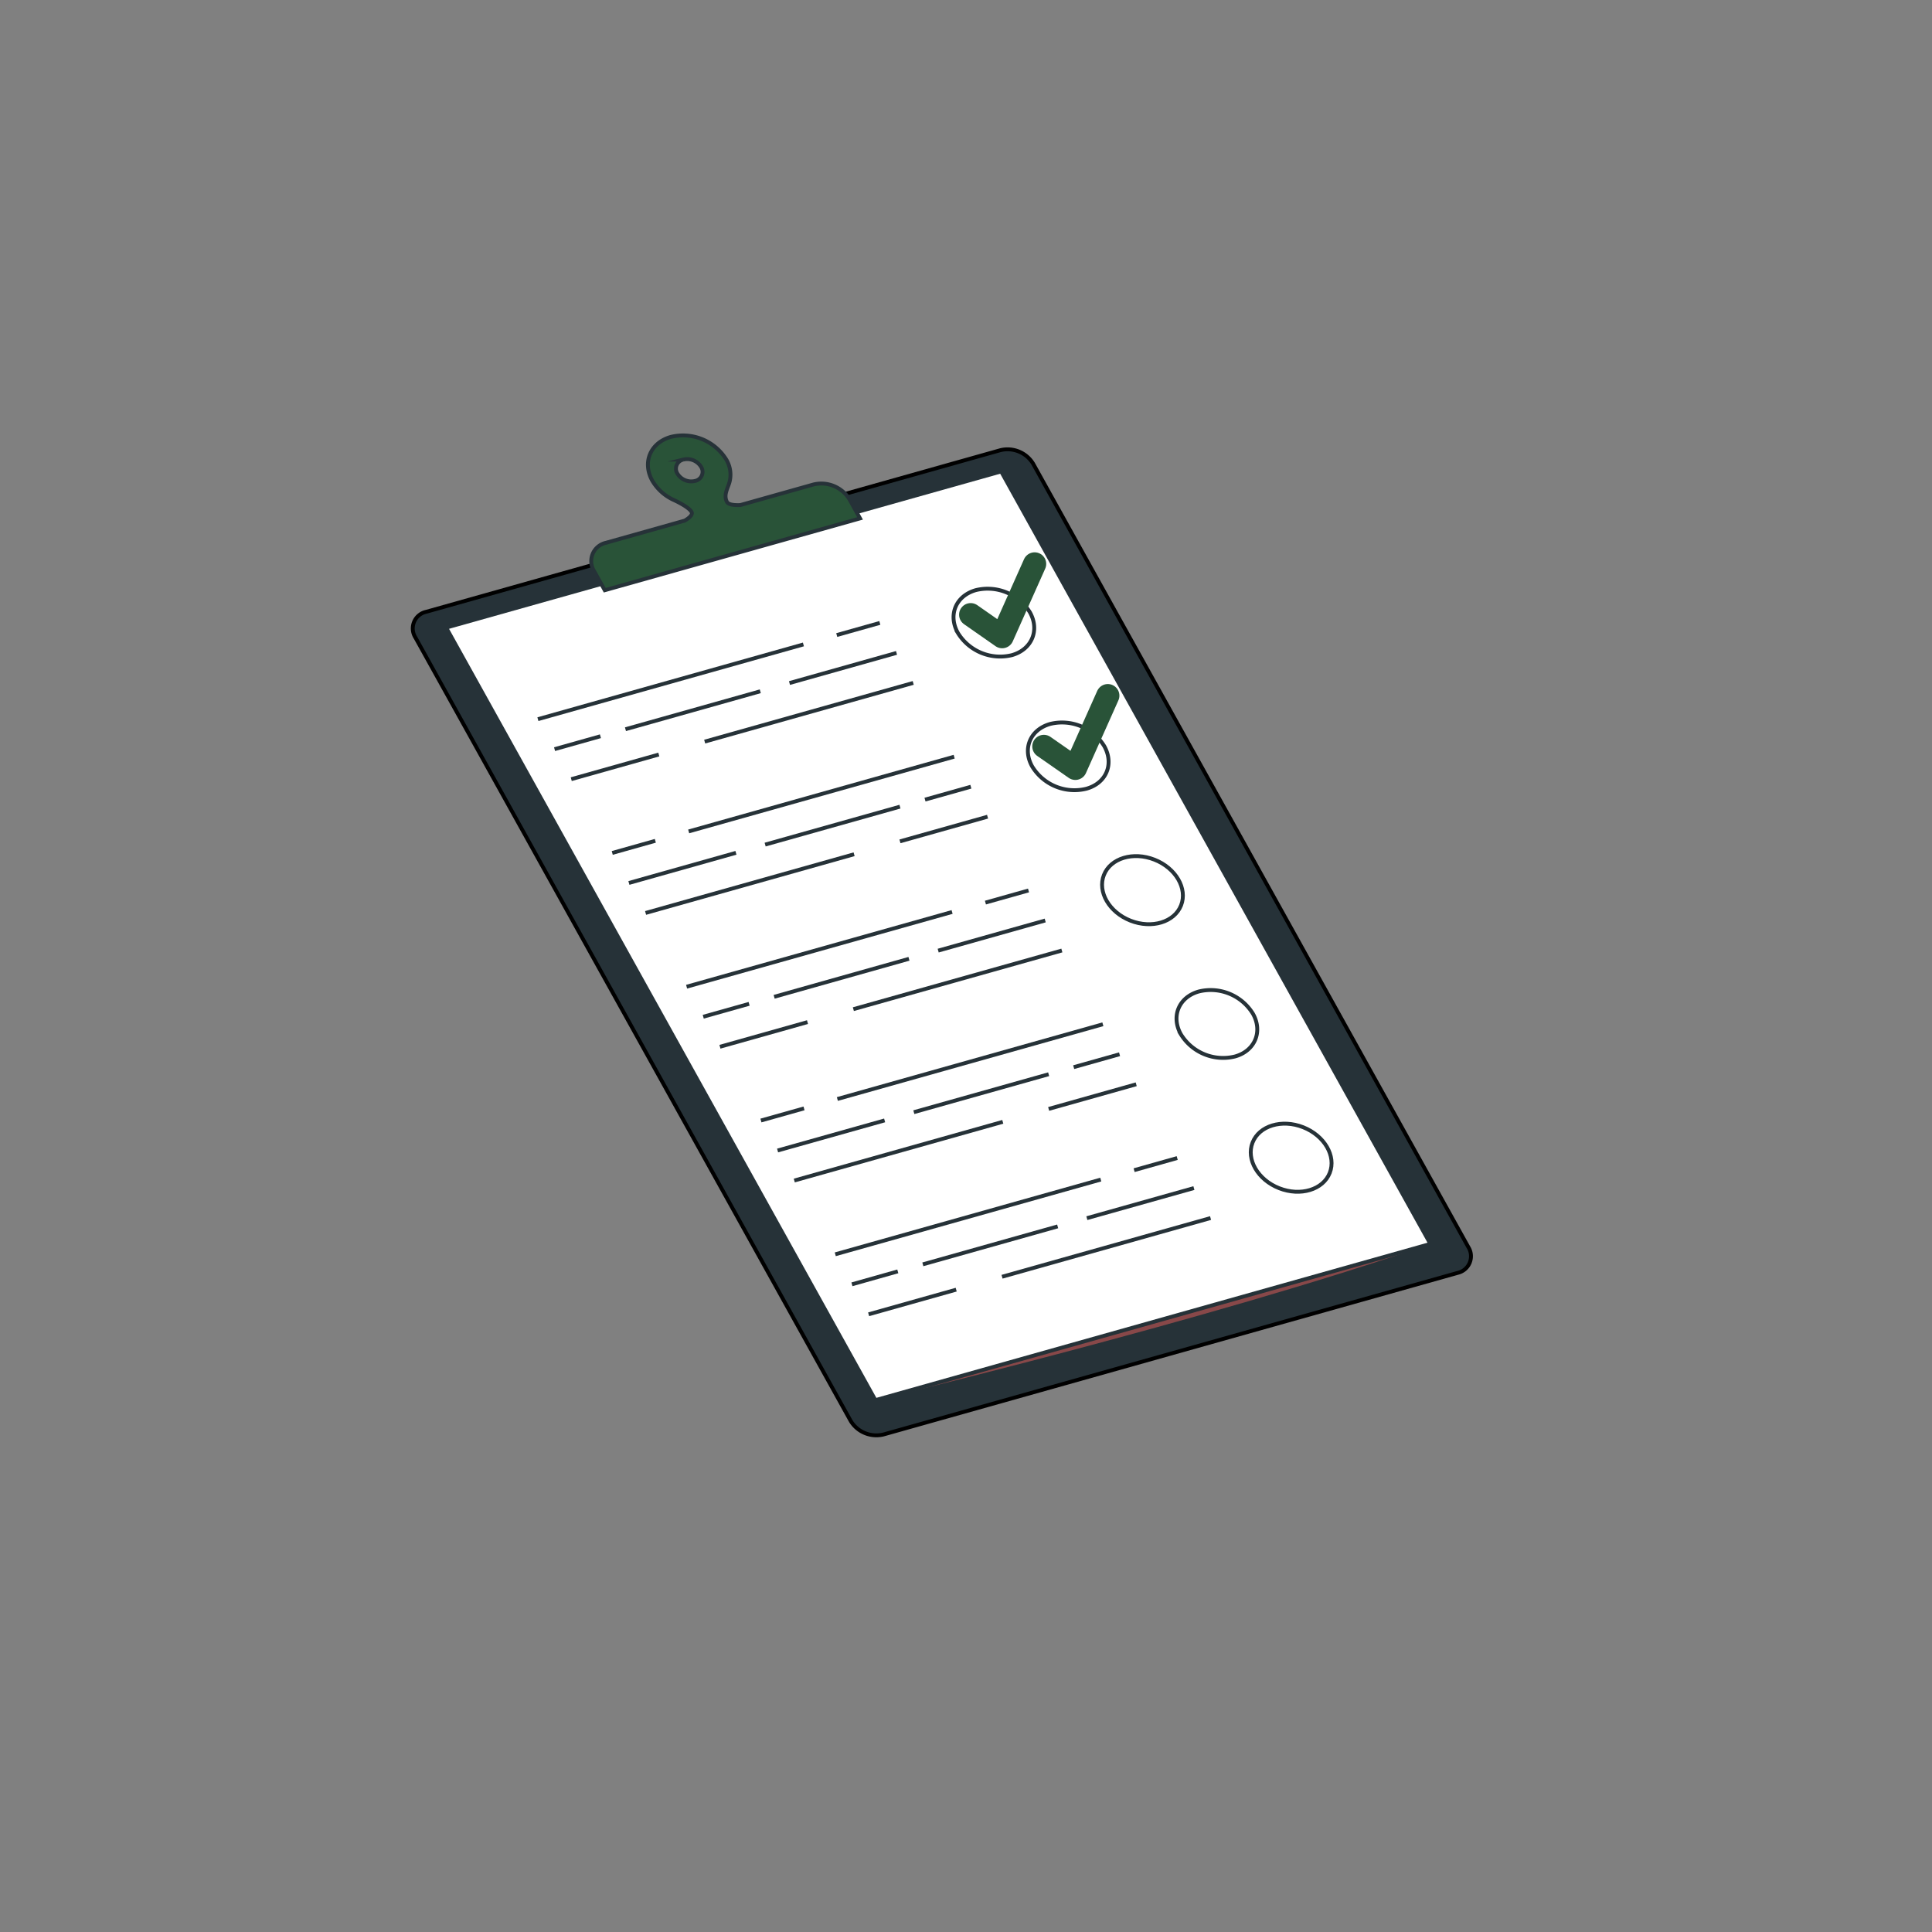 <?xml version="1.0" encoding="UTF-8"?> <svg xmlns="http://www.w3.org/2000/svg" xmlns:xlink="http://www.w3.org/1999/xlink" viewBox="0 0 500 500"><rect x="0" y="0" width="500" height="500" fill="#808080" stroke="none"/> <defs> <clipPath id="clip-path--inject-243"> <path d="M391,183.89c-4.62.54-16.59,8.7-17.41,9.52s-4.08,2.72-5.44,3.81c0,0-28,17.41-30.47,19s-7.34,4.9-7.07,6-14.42,25-14.42,25-4.35,5.72-.27,10.88,7.89,1.64,9.79.55,16.87-15.24,16.87-15.24l13.8,33s19.11-12.81,39.52-12l-13.61-53.32s18.78-14.14,19.32-19S395.65,183.34,391,183.89Z" style="fill:#fff;stroke:#263238;stroke-linecap:round;stroke-linejoin:round"></path> </clipPath> </defs> <!--Check List--> <g id="Checklist--inject-243"> <path d="M377.2,329.43,228.65,371.24a7.77,7.77,0,0,1-8.49-3.5L107.51,165a4.41,4.41,0,0,1,2.83-6.68l148.55-41.81a7.75,7.75,0,0,1,8.48,3.49L380,322.74A4.42,4.42,0,0,1,377.2,329.43Z" style="fill:#263238;stroke:#000;stroke-miterlimit:10"></path> <path d="M226.56,362.35s85.84-20.42,143.62-40.43Z" style="fill:#884849"></path> <polygon points="370.18 321.92 226.56 362.35 115.47 162.43 259.09 122.01 370.18 321.92" style="fill:#fff;stroke:#263238;stroke-miterlimit:10"></polygon> <line x1="216.55" y1="164.35" x2="227.7" y2="161.21" style="fill:#fff;stroke:#263238;stroke-miterlimit:10"></line> <line x1="139.21" y1="186.12" x2="207.92" y2="166.78" style="fill:#fff;stroke:#263238;stroke-miterlimit:10"></line> <line x1="204.32" y1="176.77" x2="232.02" y2="168.97" style="fill:#fff;stroke:#263238;stroke-miterlimit:10"></line> <line x1="161.87" y1="188.72" x2="196.76" y2="178.9" style="fill:#fff;stroke:#263238;stroke-miterlimit:10"></line> <line x1="143.52" y1="193.88" x2="155.39" y2="190.54" style="fill:#fff;stroke:#263238;stroke-miterlimit:10"></line> <line x1="182.37" y1="191.93" x2="236.34" y2="176.74" style="fill:#fff;stroke:#263238;stroke-miterlimit:10"></line> <line x1="147.84" y1="201.65" x2="170.5" y2="195.27" style="fill:#fff;stroke:#263238;stroke-miterlimit:10"></line> <path d="M266.56,158.5a12.85,12.85,0,0,0-14-5.78c-5.17,1.46-7.26,6.4-4.68,11.05a12.82,12.82,0,0,0,14,5.78C267,168.1,269.14,163.15,266.56,158.5Z" style="fill:#fff;stroke:#263238;stroke-miterlimit:10"></path> <line x1="169.6" y1="217.6" x2="158.45" y2="220.74" style="fill:#fff;stroke:#263238;stroke-miterlimit:10"></line> <line x1="246.94" y1="195.83" x2="178.23" y2="215.17" style="fill:#fff;stroke:#263238;stroke-miterlimit:10"></line> <line x1="190.46" y1="220.71" x2="162.76" y2="228.51" style="fill:#fff;stroke:#263238;stroke-miterlimit:10"></line> <line x1="232.91" y1="208.76" x2="198.02" y2="218.58" style="fill:#fff;stroke:#263238;stroke-miterlimit:10"></line> <line x1="251.26" y1="203.6" x2="239.39" y2="206.94" style="fill:#fff;stroke:#263238;stroke-miterlimit:10"></line> <line x1="221.04" y1="221.08" x2="167.08" y2="236.27" style="fill:#fff;stroke:#263238;stroke-miterlimit:10"></line> <line x1="255.58" y1="211.36" x2="232.91" y2="217.74" style="fill:#fff;stroke:#263238;stroke-miterlimit:10"></line> <path d="M285.8,193.13a12.82,12.82,0,0,0-14-5.78c-5.17,1.45-7.26,6.4-4.68,11a12.81,12.81,0,0,0,14,5.78C286.28,202.72,288.38,197.77,285.8,193.13Z" style="fill:#fff;stroke:#263238;stroke-miterlimit:10"></path> <line x1="255.03" y1="233.59" x2="266.18" y2="230.45" style="fill:#fff;stroke:#263238;stroke-miterlimit:10"></line> <line x1="177.69" y1="255.36" x2="246.4" y2="236.02" style="fill:#fff;stroke:#263238;stroke-miterlimit:10"></line> <line x1="242.8" y1="246.02" x2="270.5" y2="238.22" style="fill:#fff;stroke:#263238;stroke-miterlimit:10"></line> <line x1="200.35" y1="257.97" x2="235.24" y2="248.14" style="fill:#fff;stroke:#263238;stroke-miterlimit:10"></line> <line x1="182" y1="263.13" x2="193.87" y2="259.79" style="fill:#fff;stroke:#263238;stroke-miterlimit:10"></line> <line x1="220.85" y1="261.17" x2="274.81" y2="245.99" style="fill:#fff;stroke:#263238;stroke-miterlimit:10"></line> <line x1="186.32" y1="270.9" x2="208.98" y2="264.52" style="fill:#fff;stroke:#263238;stroke-miterlimit:10"></line> <ellipse cx="295.68" cy="230.38" rx="8.48" ry="10.73" transform="translate(-26.91 421.27) rotate(-68.54)" style="fill:#fff;stroke:#263238;stroke-miterlimit:10"></ellipse> <line x1="208.08" y1="286.85" x2="196.93" y2="289.99" style="fill:#fff;stroke:#263238;stroke-miterlimit:10"></line> <line x1="285.42" y1="265.08" x2="216.71" y2="284.42" style="fill:#fff;stroke:#263238;stroke-miterlimit:10"></line> <line x1="228.94" y1="289.96" x2="201.24" y2="297.75" style="fill:#fff;stroke:#263238;stroke-miterlimit:10"></line> <line x1="271.39" y1="278.01" x2="236.5" y2="287.83" style="fill:#fff;stroke:#263238;stroke-miterlimit:10"></line> <line x1="289.74" y1="272.84" x2="277.87" y2="276.18" style="fill:#fff;stroke:#263238;stroke-miterlimit:10"></line> <line x1="259.52" y1="290.33" x2="205.56" y2="305.52" style="fill:#fff;stroke:#263238;stroke-miterlimit:10"></line> <line x1="294.05" y1="280.61" x2="271.39" y2="286.99" style="fill:#fff;stroke:#263238;stroke-miterlimit:10"></line> <path d="M324.27,262.37a12.83,12.83,0,0,0-14-5.78c-5.17,1.46-7.26,6.4-4.68,11.05a12.82,12.82,0,0,0,14,5.78C324.76,272,326.86,267,324.27,262.37Z" style="fill:#fff;stroke:#263238;stroke-miterlimit:10"></path> <line x1="293.51" y1="302.84" x2="304.66" y2="299.7" style="fill:#fff;stroke:#263238;stroke-miterlimit:10"></line> <line x1="216.17" y1="324.61" x2="284.88" y2="305.27" style="fill:#fff;stroke:#263238;stroke-miterlimit:10"></line> <line x1="281.28" y1="315.26" x2="308.98" y2="307.47" style="fill:#fff;stroke:#263238;stroke-miterlimit:10"></line> <line x1="238.83" y1="327.21" x2="273.72" y2="317.39" style="fill:#fff;stroke:#263238;stroke-miterlimit:10"></line> <line x1="220.48" y1="332.38" x2="232.35" y2="329.03" style="fill:#fff;stroke:#263238;stroke-miterlimit:10"></line> <line x1="259.33" y1="330.42" x2="313.29" y2="315.23" style="fill:#fff;stroke:#263238;stroke-miterlimit:10"></line> <line x1="224.8" y1="340.14" x2="247.46" y2="333.76" style="fill:#fff;stroke:#263238;stroke-miterlimit:10"></line> <ellipse cx="334.16" cy="299.63" rx="8.48" ry="10.73" transform="translate(-66.96 500.99) rotate(-68.54)" style="fill:#fff;stroke:#263238;stroke-miterlimit:10"></ellipse> <path d="M210.47,125.4l-18.88,5.31c-1.43.06-3-.05-3.44-.78-1-1.88.28-3.64.68-5.3A7.6,7.6,0,0,0,188,119a13.17,13.17,0,0,0-14.39-5.93c-5.3,1.5-7.44,6.57-4.8,11.33a12.41,12.41,0,0,0,5.56,5s3.83,1.71,4.6,3.09c.41.73-.66,1.59-1.75,2.24l-20.35,5.73a4.86,4.86,0,0,0-3.11,7.35l2.75,4.94,66.07-18.59-2.75-4.95A8.53,8.53,0,0,0,210.47,125.4Zm-33.63-6.46a4.21,4.21,0,0,1,4.61,1.9,2.39,2.39,0,0,1-1.54,3.62,4.2,4.2,0,0,1-4.6-1.89A2.4,2.4,0,0,1,176.84,118.94Z" style="fill:#295338;stroke:#263238;stroke-miterlimit:10"></path> <polyline points="251.21 159.08 259.36 164.77 267.76 145.94" style="fill:none;stroke:#295338;stroke-linecap:round;stroke-linejoin:round;stroke-width:6px"></polyline> <polyline points="270.15 193.17 278.3 198.85 286.7 180.03" style="fill:none;stroke:#295338;stroke-linecap:round;stroke-linejoin:round;stroke-width:6px"></polyline> </g> </svg> 